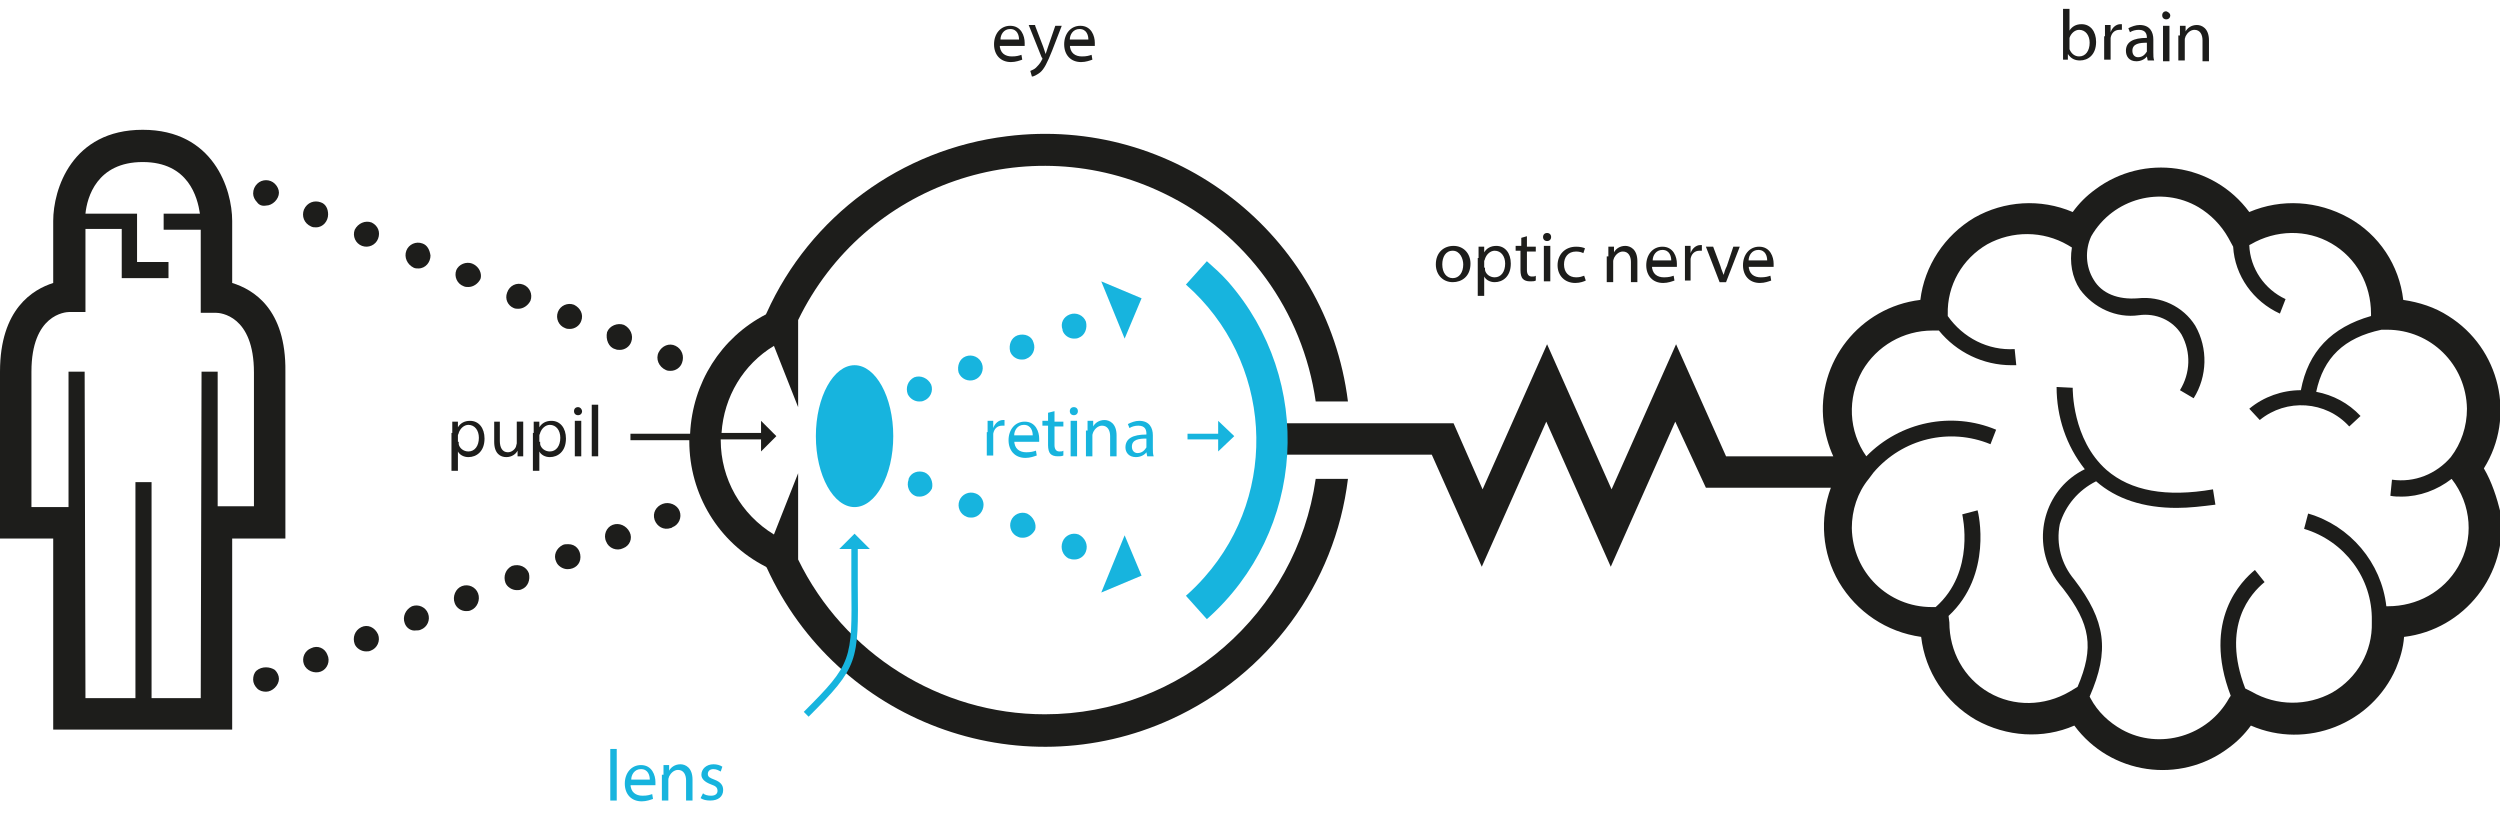 <?xml version="1.0" encoding="utf-8"?>
<!-- Generator: Adobe Illustrator 24.3.0, SVG Export Plug-In . SVG Version: 6.00 Build 0)  -->
<svg version="1.1" id="Calque_1" xmlns="http://www.w3.org/2000/svg" xmlns:xlink="http://www.w3.org/1999/xlink" x="0px" y="0px"
	 viewBox="0 0 310.1 101.5" style="enable-background:new 0 0 310.1 101.5;" xml:space="preserve">
<style type="text/css">
	.st0{fill:#1D1D1B;}
	.st1{fill:#17B4DE;}
	.st2{enable-background:new    ;}
</style>
<g id="Calque_1_1_">
	<path class="st0" d="M308.1,58.1c4-6.4,2-14.9-4.4-18.9c-1.7-1.1-3.6-1.7-5.6-2c-0.5-4.3-3-8.1-6.8-10.2c-3.8-2.1-8.3-2.4-12.3-0.7
		c-4.5-6.1-13.1-7.3-19.1-2.8c-1.1,0.8-2,1.7-2.8,2.8c-4-1.7-8.5-1.4-12.2,0.7c-3.7,2.2-6.2,6-6.7,10.2c-7.5,0.9-12.9,7.7-12,15.2
		c0.2,1.4,0.6,2.9,1.2,4.2h-13.3l-6.2-13.9l-8,18l-8-18l-8,18l-3.6-8.2h-22.4v3.9h19.7l6.2,13.9l8-18l8,18l8-18l3.8,8.2h15.5
		c-1.4,3.8-1.1,8.1,1,11.7c2.2,3.7,5.9,6.2,10.2,6.8c0.5,4.3,3,8.1,6.8,10.3c3.8,2.1,8.3,2.4,12.2,0.7c4.5,6.1,13.1,7.3,19.1,2.8
		c1.1-0.8,2-1.7,2.8-2.8c6.9,3,15-0.2,18-7.1c0.5-1.2,0.9-2.5,1-3.9c7.5-0.9,12.9-7.8,12-15.3C309.7,61.7,309.1,59.8,308.1,58.1
		L308.1,58.1z M304.9,70.3c-1.8,3.1-5.1,4.9-8.7,4.9H296c-0.6-5.4-4.5-10-9.7-11.5l-0.5,1.9c5,1.5,8.5,6.1,8.4,11.4v0.2
		c0.1,3.6-1.8,6.9-4.9,8.7c-3.1,1.7-6.9,1.7-10-0.1l-0.8-0.4c-3-7.8,0.7-11.8,2.4-13.2l-1.2-1.5c-1.6,1.3-6.6,6.2-3,15.6l-0.2,0.3
		c-2.6,4.7-8.6,6.5-13.3,3.9c-1.6-0.9-3-2.2-3.9-3.9l-0.1-0.2c2.5-5.7,2-9.4-1.9-14.5c-1.6-1.9-2.3-4.4-1.8-6.9
		c0.7-2.3,2.3-4.2,4.5-5.3l0,0c2.5,2.2,5.9,3.3,10,3.3c1.6,0,3.2-0.2,4.8-0.4l-0.3-1.9c-5.8,1-10.2,0.2-13.2-2.4
		c-4.3-3.8-4.2-10.1-4.2-10.2l-2-0.1c0,3.7,1.2,7.3,3.5,10.2c-4.7,2.3-6.5,8-4.2,12.6c0.4,0.8,0.9,1.5,1.5,2.2
		c3.4,4.4,3.9,7.3,1.8,12.2l-1,0.6c-3.1,1.8-6.9,1.9-10,0.1c-3.1-1.8-4.9-5.1-4.9-8.7l-0.1-0.8c5.5-5.1,3.7-12.8,3.6-13.1l-1.9,0.5
		c0,0.1,1.7,7.1-3.3,11.5h-0.5c-5.4,0-9.8-4.3-9.9-9.8c0-2.2,0.7-4.4,2.1-6.1l0.6-0.8c3.6-4.2,9.4-5.6,14.5-3.5l0.7-1.8
		c-5.5-2.3-11.9-1-16.1,3.3c-2.2-3.1-2.4-7.2-0.5-10.6c1.8-3.1,5.1-5,8.7-5h0.8c2.2,2.7,5.5,4.3,9,4.3c0.4,0,0.6,0,0.6,0l-0.2-2
		c-3.3,0.2-6.4-1.4-8.3-4.1V39c-0.1-3.6,1.8-6.9,4.9-8.7c3.1-1.7,6.9-1.7,10,0.1l0.5,0.3c-0.3,1.8,0,3.7,1,5.2
		c1.7,2.3,4.5,3.6,7.3,3.2c2.1-0.3,4.2,0.6,5.3,2.4c1.2,2.2,1.1,4.8-0.2,6.9l1.7,1c1.7-2.7,1.8-6.2,0.2-9c-1.5-2.4-4.3-3.7-7.1-3.4
		c-2.5,0.2-4.5-0.6-5.5-2.3c-1-1.6-1.1-3.7-0.3-5.4c2.7-4.7,8.7-6.3,13.3-3.6c1.5,0.9,2.8,2.2,3.7,3.8l0.6,1.1
		c0.2,3.6,2.5,6.8,5.8,8.3l0.7-1.8c-2.6-1.2-4.4-3.8-4.5-6.7l0.2-0.1c3.1-1.8,6.9-1.9,10-0.1c3.1,1.8,4.9,5.1,4.9,8.7v0.3
		c-4.9,1.4-7.8,4.4-8.7,9.2c-2.3,0-4.6,0.8-6.4,2.3l1.3,1.4c3.3-2.7,8.2-2.4,11.1,0.8l1.4-1.3c-1.5-1.6-3.4-2.6-5.5-3
		c0.9-4.2,3.4-6.7,8.1-7.7h0.7c5.4,0,9.8,4.3,9.9,9.8c0,2.2-0.7,4.3-2,6c-1.8,2.1-4.5,3.2-7.3,2.8l-0.2,2c0.5,0.1,0.9,0.1,1.4,0.1
		c2.2,0,4.4-0.8,6.2-2.2C306.6,62.6,306.9,66.9,304.9,70.3L304.9,70.3z"/>
	<path class="st0" d="M129.6,88.6c-13,0-24.9-7.5-30.6-19.2V58.7l-3,7.6c-4.1-2.5-6.6-6.9-6.6-11.7c0,0,0,0,0-0.1h5V56l1.9-1.9
		l-1.9-1.9v1.5h-4.9c0.3-4.5,2.7-8.5,6.5-10.8l3,7.6V39.7c8.2-16.9,28.5-23.9,45.4-15.7c10.2,4.9,17.2,14.6,18.8,25.8h4
		c-2.6-20.8-21.6-35.5-42.3-32.9c-13.1,1.6-24.4,9.9-29.8,21.9L95,39c-5.6,2.9-9.1,8.5-9.4,14.8h-7.4v0.8h7.3c0,0,0,0,0,0.1
		c0,6.6,3.6,12.6,9.5,15.6l0.1,0.1c8.7,19.1,31.2,27.5,50.2,18.8c12-5.5,20.3-16.7,21.9-29.8h-4C160.8,76.1,146.5,88.6,129.6,88.6z"
		/>
	<path class="st0" d="M57.3,72.7c-0.8,0.3-1.2,1.3-0.9,2.1c0.2,0.6,0.8,1,1.4,1c0.2,0,0.4,0,0.6-0.1c0.8-0.3,1.2-1.3,0.9-2.1
		C59,72.8,58.1,72.4,57.3,72.7z"/>
	<path class="st0" d="M51.1,75.2c-0.8,0.4-1.2,1.3-0.9,2.1c0.2,0.6,0.8,1,1.4,0.9c0.2,0,0.4,0,0.6-0.1c0.8-0.3,1.2-1.2,0.9-2
		C52.8,75.3,51.9,74.9,51.1,75.2z"/>
	<path class="st0" d="M63.5,70.2c-0.8,0.4-1.1,1.3-0.8,2.1c0.2,0.5,0.8,0.9,1.4,0.9c0.2,0,0.4,0,0.6-0.1c0.8-0.3,1.1-1.2,0.9-2
		C65.3,70.3,64.4,69.9,63.5,70.2C63.6,70.2,63.6,70.2,63.5,70.2z"/>
	<path class="st0" d="M44.8,77.8c-0.8,0.4-1.1,1.3-0.8,2.1c0.2,0.5,0.8,0.9,1.4,0.9c0.2,0,0.4,0,0.6-0.1c0.8-0.3,1.2-1.2,0.9-2
		C46.5,77.8,45.6,77.4,44.8,77.8L44.8,77.8z"/>
	<path class="st0" d="M69.8,67.6C69,68,68.6,68.9,69,69.7c0.2,0.5,0.8,0.9,1.4,0.9c0.9,0,1.6-0.6,1.6-1.5c0-0.9-0.6-1.6-1.5-1.6
		C70.2,67.5,70,67.5,69.8,67.6z"/>
	<path class="st0" d="M76,65.1c-0.8,0.3-1.2,1.3-0.8,2.1c0.3,0.8,1.3,1.2,2.1,0.8c0.8-0.3,1.2-1.2,0.8-2
		C77.7,65.2,76.8,64.8,76,65.1z"/>
	<path class="st0" d="M38.6,80.4c-0.8,0.3-1.2,1.2-0.9,2c0.3,0.8,1.3,1.2,2.1,0.9c0,0,0,0,0,0c0.8-0.3,1.2-1.3,0.8-2.1
		C40.3,80.4,39.4,80,38.6,80.4L38.6,80.4z"/>
	<path class="st0" d="M82.2,62.5c-0.8,0.3-1.3,1.1-1,2c0.3,0.8,1.1,1.3,2,1c0.1,0,0.2-0.1,0.2-0.1c0.8-0.3,1.2-1.2,0.9-2
		C84,62.6,83,62.2,82.2,62.5z"/>
	<path class="st0" d="M31.8,83.2c-0.3,0.3-0.4,0.7-0.4,1.1c0,0.4,0.2,0.8,0.5,1.1c0.3,0.3,0.7,0.4,1.1,0.4c0.4,0,0.8-0.2,1.1-0.5
		c0.3-0.3,0.5-0.7,0.5-1.1c0-0.4-0.2-0.8-0.5-1.1C33.5,82.7,32.5,82.6,31.8,83.2z"/>
	<path class="st0" d="M33,25.5c0.4,0,0.8-0.2,1.1-0.5c0.3-0.3,0.5-0.7,0.5-1.1c0-0.4-0.2-0.8-0.5-1.1c-0.6-0.6-1.6-0.6-2.2,0
		c-0.3,0.3-0.5,0.7-0.5,1.2c0,0.4,0.2,0.8,0.5,1.1C32.1,25.4,32.5,25.6,33,25.5z"/>
	<path class="st0" d="M76.3,43.3c0.2,0.1,0.4,0.1,0.6,0.1c0.6,0,1.2-0.4,1.4-1c0.3-0.8-0.1-1.7-0.9-2.1c-0.8-0.3-1.8,0.1-2.1,0.9
		C75.1,42.1,75.5,43.1,76.3,43.3L76.3,43.3z"/>
	<path class="st0" d="M82.6,45.9C82.8,46,83,46,83.2,46c0.6,0,1.2-0.4,1.4-1c0.3-0.8,0-1.7-0.8-2.1s-1.7,0-2.1,0.8
		S81.7,45.5,82.6,45.9C82.6,45.9,82.6,45.9,82.6,45.9L82.6,45.9z"/>
	<path class="st0" d="M71.2,37.8c-0.8-0.3-1.7,0.1-2,0.9c-0.3,0.8,0.1,1.7,0.9,2c0.2,0.1,0.4,0.1,0.6,0.1c0.6,0,1.2-0.4,1.4-1
		C72.4,39,72,38.2,71.2,37.8z"/>
	<path class="st0" d="M58.6,32.7c-0.8-0.3-1.7,0.1-2,0.8c0,0,0,0,0,0c-0.3,0.8,0.1,1.7,0.9,2c0.2,0.1,0.4,0.1,0.6,0.1
		c0.6,0,1.2-0.4,1.5-1C59.8,34,59.5,33.1,58.6,32.7C58.7,32.8,58.6,32.8,58.6,32.7z"/>
	<path class="st0" d="M52.4,30.2c-0.8-0.3-1.7,0.1-2,0.9c-0.3,0.8,0.1,1.7,0.9,2.1c0.2,0.1,0.4,0.1,0.6,0.1c0.9,0,1.5-0.8,1.5-1.6
		C53.3,31,53,30.4,52.4,30.2L52.4,30.2z"/>
	<path class="st0" d="M64.9,35.3c-0.8-0.3-1.7,0.1-2,1c-0.3,0.8,0.1,1.6,0.8,1.9c0.2,0.1,0.4,0.1,0.6,0.1c0.6,0,1.2-0.4,1.5-1
		C66.1,36.5,65.7,35.6,64.9,35.3C64.9,35.3,64.9,35.3,64.9,35.3z"/>
	<path class="st0" d="M46.1,27.6c-0.8-0.3-1.7,0.1-2.1,0.9c-0.3,0.8,0.1,1.7,0.9,2c0.8,0.3,1.7-0.1,2-0.9
		C47.2,28.8,46.9,28,46.1,27.6z"/>
	<path class="st0" d="M39.8,25.1c-0.8-0.3-1.7,0-2.1,0.9c-0.3,0.8,0,1.7,0.9,2.1l0,0c0.2,0.1,0.4,0.1,0.6,0.1c0.9,0,1.5-0.8,1.5-1.6
		C40.7,25.9,40.4,25.3,39.8,25.1L39.8,25.1z"/>
	<path class="st0" d="M28.8,35.1v-7.7c0-3.9-2.3-11.3-11.1-11.3S6.6,23.5,6.6,27.4v7.7C4.1,35.9,0,38.3,0,46.1v20.7h6.6v23.7h22.2
		V66.8h6.6V46.1C35.5,38.3,31.4,35.9,28.8,35.1z M31.5,62.8H27V46.1h-2l-0.1,40.5h-6.1V59.8h-2v26.8h-6.2l-0.1-40.5h-2v16.8H3.9
		V46.1c0-7.1,4.2-7.4,4.7-7.4h2V28.4h4.5v6.1h5.8v-2H17v-6h-6.4c0.2-2,1.4-6.4,7.1-6.4s6.8,4.4,7.1,6.4h-4.5v2h4.6v10.3h1.9
		c0.5,0,4.7,0.3,4.7,7.4L31.5,62.8z"/>
	<path class="st1" d="M133.8,66.3c-0.8-0.3-1.7,0.1-2,0.9c-0.3,0.8,0,1.7,0.8,2.1c0,0,0,0,0.1,0c0.2,0.1,0.4,0.1,0.6,0.1
		c0.6,0,1.2-0.4,1.4-1C135,67.6,134.6,66.7,133.8,66.3z"/>
	<path class="st1" d="M121,61.2c-0.8-0.3-1.7,0.1-2,0.9c-0.3,0.8,0.1,1.7,0.9,2c0.2,0.1,0.4,0.1,0.6,0.1c0.9,0,1.5-0.8,1.5-1.6
		C122,62,121.6,61.4,121,61.2L121,61.2z"/>
	<path class="st1" d="M114.7,58.6c-0.8-0.3-1.7,0-2,0.8c0,0,0,0.1,0,0.1c-0.3,0.8,0.1,1.7,0.8,2c0.2,0.1,0.4,0.1,0.6,0.1
		c0.6,0,1.2-0.4,1.5-1C115.8,59.8,115.4,58.9,114.7,58.6z"/>
	<path class="st1" d="M127.4,63.7c-0.8-0.3-1.7,0.1-2,0.9c-0.3,0.8,0.1,1.7,0.9,2c0.2,0.1,0.4,0.1,0.6,0.1c0.6,0,1.2-0.4,1.5-1
		C128.6,65,128.2,64.1,127.4,63.7z"/>
	<polygon class="st1" points="136.6,73.5 141.6,71.4 139.5,66.4 	"/>
	<path class="st1" d="M132.7,39c-0.8,0.3-1.2,1.1-0.9,1.9c0,0,0,0,0,0.1c0.2,0.6,0.8,1,1.4,1c0.2,0,0.4,0,0.6-0.1
		c0.8-0.3,1.1-1.2,0.9-2C134.4,39.1,133.5,38.7,132.7,39C132.7,39,132.7,39,132.7,39z"/>
	<path class="st1" d="M119.8,44.2c-0.8,0.3-1.1,1.2-0.9,2c0.3,0.8,1.2,1.2,2,0.9c0.8-0.3,1.2-1.2,0.9-2
		C121.5,44.3,120.6,43.9,119.8,44.2z"/>
	<path class="st1" d="M114,49.8c0.2,0,0.4,0,0.6-0.1c0.8-0.3,1.2-1.2,0.9-2c-0.4-0.8-1.3-1.2-2.1-0.9c-0.8,0.4-1.1,1.3-0.8,2.1
		C112.9,49.5,113.5,49.8,114,49.8L114,49.8z"/>
	<path class="st1" d="M126.2,41.6c-0.8,0.3-1.1,1.2-0.9,2c0.2,0.6,0.8,1,1.4,1c0.2,0,0.4,0,0.6-0.1c0.8-0.3,1.2-1.2,0.9-2
		C128,41.7,127.1,41.3,126.2,41.6L126.2,41.6z"/>
	<polygon class="st1" points="139.5,42 141.6,37 136.6,34.9 	"/>
	<path class="st1" d="M106,45.3c-2.6,0-4.8,3.9-4.8,8.8s2.2,8.8,4.8,8.8s4.8-3.9,4.8-8.8S108.6,45.3,106,45.3z"/>
	<polygon class="st1" points="153.1,54.1 151.1,52.2 151.1,53.8 147.3,53.8 147.3,54.5 151.1,54.5 151.1,56 	"/>
	<path class="st1" d="M106,66.2l-1.9,1.9h1.5c0,1.6,0,3.1,0,4.4c0.1,9.4,0.1,9.8-5.9,15.8l0.6,0.6c6.2-6.2,6.2-6.8,6.1-16.4
		c0-1.3,0-2.7,0-4.4h1.5L106,66.2z"/>
	<path class="st1" d="M149.7,32.4l-2.6,2.9c10.7,9.4,11.7,25.7,2.3,36.3c-0.7,0.8-1.5,1.6-2.3,2.3l2.6,2.9
		c12.3-10.9,13.4-29.6,2.6-41.9C151.5,34,150.6,33.2,149.7,32.4z"/>
</g>
<g id="EN">
	<g class="st2">
		<path class="st0" d="M255.9,7.5c0-0.3,0-0.7,0-1.1V1.1h0.8v2.7h0c0.3-0.5,0.8-0.8,1.5-0.8c1.1,0,1.8,0.9,1.8,2.2
			c0,1.6-1,2.3-2,2.3c-0.6,0-1.1-0.2-1.5-0.8h0l0,0.7H255.9z M256.7,5.8c0,0.1,0,0.2,0,0.3c0.2,0.5,0.6,0.9,1.2,0.9
			c0.8,0,1.3-0.7,1.3-1.7c0-0.9-0.5-1.6-1.3-1.6c-0.5,0-1,0.4-1.2,1c0,0.1,0,0.2,0,0.3V5.8z"/>
	</g>
	<g class="st2">
		<path class="st0" d="M261.1,4.5c0-0.5,0-1,0-1.4h0.7l0,0.9h0c0.2-0.6,0.7-1,1.2-1c0.1,0,0.2,0,0.2,0v0.7c-0.1,0-0.2,0-0.3,0
			c-0.6,0-1,0.4-1.1,1c0,0.1,0,0.2,0,0.4v2.3h-0.8V4.5z"/>
	</g>
	<g class="st2">
		<path class="st0" d="M266.4,7.5L266.3,7h0c-0.2,0.3-0.7,0.6-1.3,0.6c-0.9,0-1.3-0.6-1.3-1.3c0-1.1,0.9-1.6,2.6-1.6V4.7
			c0-0.4-0.1-1-1-1c-0.4,0-0.8,0.1-1.1,0.3l-0.2-0.5c0.4-0.2,0.9-0.4,1.4-0.4c1.3,0,1.7,0.9,1.7,1.8v1.6c0,0.4,0,0.7,0.1,1H266.4z
			 M266.3,5.3c-0.9,0-1.8,0.1-1.8,1c0,0.5,0.3,0.8,0.7,0.8c0.6,0,0.9-0.4,1.1-0.7c0-0.1,0-0.2,0-0.3V5.3z"/>
		<path class="st0" d="M269.2,1.9c0,0.3-0.2,0.5-0.5,0.5c-0.3,0-0.5-0.2-0.5-0.5c0-0.3,0.2-0.5,0.5-0.5C269,1.5,269.2,1.7,269.2,1.9
			z M268.3,7.5V3.2h0.8v4.4H268.3z"/>
		<path class="st0" d="M270.4,4.4c0-0.5,0-0.8,0-1.2h0.7l0,0.7h0c0.2-0.4,0.7-0.8,1.4-0.8c0.6,0,1.5,0.4,1.5,1.9v2.6h-0.8V5
			c0-0.7-0.3-1.3-1-1.3c-0.5,0-0.9,0.4-1.1,0.8c0,0.1-0.1,0.2-0.1,0.4v2.6h-0.8V4.4z"/>
	</g>
	<g class="st2">
		<path class="st0" d="M182.4,32.7c0,1.6-1.1,2.3-2.2,2.3c-1.2,0-2.1-0.9-2.1-2.2c0-1.5,1-2.3,2.2-2.3
			C181.5,30.5,182.4,31.4,182.4,32.7z M178.9,32.8c0,1,0.5,1.7,1.3,1.7c0.8,0,1.3-0.7,1.3-1.7c0-0.7-0.4-1.7-1.3-1.7
			S178.9,31.9,178.9,32.8z"/>
		<path class="st0" d="M183.4,32c0-0.6,0-1,0-1.4h0.7l0,0.7h0c0.3-0.5,0.8-0.8,1.5-0.8c1.1,0,1.8,0.9,1.8,2.2c0,1.6-1,2.3-2,2.3
			c-0.6,0-1.1-0.3-1.3-0.7h0v2.4h-0.8V32z M184.2,33.2c0,0.1,0,0.2,0,0.3c0.1,0.5,0.6,0.9,1.2,0.9c0.8,0,1.3-0.7,1.3-1.7
			c0-0.9-0.5-1.6-1.3-1.6c-0.5,0-1,0.4-1.2,1c0,0.1-0.1,0.2-0.1,0.3V33.2z"/>
		<path class="st0" d="M189.4,29.3v1.3h1.1v0.6h-1.1v2.3c0,0.5,0.2,0.8,0.6,0.8c0.2,0,0.4,0,0.5-0.1l0,0.6c-0.2,0.1-0.4,0.1-0.7,0.1
			c-0.4,0-0.7-0.1-0.9-0.3c-0.2-0.2-0.3-0.6-0.3-1.1v-2.4H188v-0.6h0.7v-1L189.4,29.3z"/>
		<path class="st0" d="M192.4,29.4c0,0.3-0.2,0.5-0.5,0.5c-0.3,0-0.5-0.2-0.5-0.5c0-0.3,0.2-0.5,0.5-0.5
			C192.2,28.9,192.4,29.1,192.4,29.4z M191.5,34.9v-4.4h0.8v4.4H191.5z"/>
		<path class="st0" d="M196.7,34.8c-0.2,0.1-0.7,0.3-1.3,0.3c-1.3,0-2.2-0.9-2.2-2.2c0-1.3,0.9-2.3,2.3-2.3c0.5,0,0.9,0.1,1.1,0.2
			l-0.2,0.6c-0.2-0.1-0.5-0.2-0.9-0.2c-1,0-1.5,0.7-1.5,1.6c0,1,0.6,1.6,1.5,1.6c0.5,0,0.7-0.1,1-0.2L196.7,34.8z"/>
		<path class="st0" d="M199.5,31.8c0-0.5,0-0.8,0-1.2h0.7l0,0.7h0c0.2-0.4,0.7-0.8,1.4-0.8c0.6,0,1.5,0.4,1.5,1.9v2.6h-0.8v-2.5
			c0-0.7-0.3-1.3-1-1.3c-0.5,0-0.9,0.4-1.1,0.8c0,0.1-0.1,0.2-0.1,0.4v2.6h-0.8V31.8z"/>
		<path class="st0" d="M204.9,32.9c0,1.1,0.7,1.5,1.5,1.5c0.6,0,0.9-0.1,1.2-0.2l0.1,0.6c-0.3,0.1-0.8,0.3-1.4,0.3
			c-1.3,0-2.1-0.9-2.1-2.2s0.8-2.3,2-2.3c1.4,0,1.8,1.3,1.8,2.1c0,0.2,0,0.3,0,0.4H204.9z M207.3,32.3c0-0.5-0.2-1.3-1.1-1.3
			c-0.8,0-1.2,0.7-1.2,1.3H207.3z"/>
	</g>
	<g class="st2">
		<path class="st0" d="M209,31.9c0-0.5,0-1,0-1.4h0.7l0,0.9h0c0.2-0.6,0.7-1,1.2-1c0.1,0,0.2,0,0.2,0v0.7c-0.1,0-0.2,0-0.3,0
			c-0.6,0-1,0.4-1.1,1c0,0.1,0,0.2,0,0.4v2.3H209V31.9z"/>
	</g>
	<g class="st2">
		<path class="st0" d="M212.5,30.6l0.9,2.4c0.1,0.4,0.3,0.8,0.4,1.1h0c0.1-0.4,0.2-0.7,0.4-1.1l0.8-2.4h0.8l-1.7,4.4h-0.8l-1.7-4.4
			H212.5z"/>
	</g>
	<g class="st2">
		<path class="st0" d="M216.9,32.9c0,1.1,0.7,1.5,1.5,1.5c0.6,0,0.9-0.1,1.2-0.2l0.1,0.6c-0.3,0.1-0.8,0.3-1.4,0.3
			c-1.3,0-2.1-0.9-2.1-2.2s0.8-2.3,2-2.3c1.4,0,1.8,1.3,1.8,2.1c0,0.2,0,0.3,0,0.4H216.9z M219.2,32.3c0-0.5-0.2-1.3-1.1-1.3
			c-0.8,0-1.2,0.7-1.2,1.3H219.2z"/>
	</g>
	<g class="st2">
		<path class="st0" d="M124,5.5c0,1.1,0.7,1.5,1.5,1.5c0.6,0,0.9-0.1,1.2-0.2l0.1,0.6c-0.3,0.1-0.8,0.3-1.4,0.3
			c-1.3,0-2.1-0.9-2.1-2.2s0.8-2.3,2-2.3c1.4,0,1.8,1.3,1.8,2.1c0,0.2,0,0.3,0,0.4H124z M126.4,4.9c0-0.5-0.2-1.3-1.1-1.3
			c-0.8,0-1.2,0.7-1.2,1.3H126.4z"/>
	</g>
	<g class="st2">
		<path class="st0" d="M128.4,3.2l1,2.6c0.1,0.3,0.2,0.6,0.3,0.9h0c0.1-0.3,0.2-0.6,0.3-0.9l0.9-2.6h0.8l-1.2,3.1
			c-0.6,1.5-1,2.3-1.5,2.7c-0.4,0.3-0.8,0.5-1,0.5l-0.2-0.7c0.2-0.1,0.5-0.2,0.7-0.4c0.2-0.2,0.5-0.5,0.7-0.9c0-0.1,0.1-0.1,0.1-0.2
			s0-0.1-0.1-0.2l-1.6-4H128.4z"/>
	</g>
	<g class="st2">
		<path class="st0" d="M132.7,5.5c0,1.1,0.7,1.5,1.5,1.5c0.6,0,0.9-0.1,1.2-0.2l0.1,0.6c-0.3,0.1-0.8,0.3-1.4,0.3
			c-1.3,0-2.1-0.9-2.1-2.2s0.8-2.3,2-2.3c1.4,0,1.8,1.3,1.8,2.1c0,0.2,0,0.3,0,0.4H132.7z M135,4.9c0-0.5-0.2-1.3-1.1-1.3
			c-0.8,0-1.2,0.7-1.2,1.3H135z"/>
	</g>
	<g class="st2">
		<path class="st1" d="M75.7,92.9h0.8v6.4h-0.8V92.9z"/>
		<path class="st1" d="M78.2,97.2c0,1.1,0.7,1.5,1.5,1.5c0.6,0,0.9-0.1,1.2-0.2l0.1,0.6c-0.3,0.1-0.8,0.3-1.4,0.3
			c-1.3,0-2.1-0.9-2.1-2.2s0.8-2.3,2-2.3c1.4,0,1.8,1.3,1.8,2.1c0,0.2,0,0.3,0,0.4H78.2z M80.6,96.7c0-0.5-0.2-1.3-1.1-1.3
			c-0.8,0-1.2,0.7-1.2,1.3H80.6z"/>
		<path class="st1" d="M82.3,96.1c0-0.5,0-0.8,0-1.2H83l0,0.7h0c0.2-0.4,0.7-0.8,1.4-0.8c0.6,0,1.5,0.4,1.5,1.9v2.6h-0.8v-2.5
			c0-0.7-0.3-1.3-1-1.3c-0.5,0-0.9,0.4-1.1,0.8c0,0.1-0.1,0.2-0.1,0.4v2.6h-0.8V96.1z"/>
		<path class="st1" d="M87.2,98.4c0.2,0.2,0.6,0.3,1,0.3c0.6,0,0.8-0.3,0.8-0.6c0-0.4-0.2-0.6-0.8-0.8c-0.8-0.3-1.2-0.7-1.2-1.2
			c0-0.7,0.6-1.3,1.5-1.3c0.4,0,0.8,0.1,1.1,0.3l-0.2,0.6c-0.2-0.1-0.5-0.3-0.9-0.3c-0.5,0-0.7,0.3-0.7,0.6c0,0.4,0.3,0.5,0.8,0.7
			c0.8,0.3,1.1,0.7,1.1,1.3c0,0.8-0.6,1.3-1.6,1.3c-0.5,0-0.9-0.1-1.2-0.3L87.2,98.4z"/>
	</g>
	<g class="st2">
		<path class="st0" d="M56.1,53.7c0-0.6,0-1,0-1.4h0.7l0,0.7h0c0.3-0.5,0.8-0.8,1.5-0.8c1.1,0,1.8,0.9,1.8,2.2c0,1.6-1,2.3-2,2.3
			c-0.6,0-1.1-0.3-1.3-0.7h0v2.4h-0.8V53.7z M56.9,54.8c0,0.1,0,0.2,0,0.3c0.1,0.5,0.6,0.9,1.2,0.9c0.8,0,1.3-0.7,1.3-1.7
			c0-0.9-0.5-1.6-1.3-1.6c-0.5,0-1,0.4-1.2,1c0,0.1-0.1,0.2-0.1,0.3V54.8z"/>
		<path class="st0" d="M64.9,55.4c0,0.5,0,0.8,0,1.2h-0.7l0-0.7h0c-0.2,0.4-0.7,0.8-1.4,0.8c-0.7,0-1.5-0.4-1.5-1.9v-2.5H62v2.4
			c0,0.8,0.3,1.4,1,1.4c0.5,0,0.9-0.4,1-0.7c0-0.1,0.1-0.3,0.1-0.4v-2.7h0.8V55.4z"/>
		<path class="st0" d="M66.2,53.7c0-0.6,0-1,0-1.4h0.7l0,0.7h0c0.3-0.5,0.8-0.8,1.5-0.8c1.1,0,1.8,0.9,1.8,2.2c0,1.6-1,2.3-2,2.3
			c-0.6,0-1.1-0.3-1.3-0.7h0v2.4h-0.8V53.7z M67,54.8c0,0.1,0,0.2,0,0.3c0.1,0.5,0.6,0.9,1.2,0.9c0.8,0,1.3-0.7,1.3-1.7
			c0-0.9-0.5-1.6-1.3-1.6c-0.5,0-1,0.4-1.2,1c0,0.1-0.1,0.2-0.1,0.3V54.8z"/>
		<path class="st0" d="M72.2,51c0,0.3-0.2,0.5-0.5,0.5c-0.3,0-0.5-0.2-0.5-0.5c0-0.3,0.2-0.5,0.5-0.5C72,50.5,72.2,50.8,72.2,51z
			 M71.3,56.6v-4.4h0.8v4.4H71.3z"/>
		<path class="st0" d="M73.4,50.2h0.8v6.4h-0.8V50.2z"/>
	</g>
	<g class="st2">
		<path class="st1" d="M122.5,53.6c0-0.5,0-1,0-1.4h0.7l0,0.9h0c0.2-0.6,0.7-1,1.2-1c0.1,0,0.2,0,0.2,0v0.7c-0.1,0-0.2,0-0.3,0
			c-0.6,0-1,0.4-1.1,1c0,0.1,0,0.2,0,0.4v2.3h-0.8V53.6z"/>
	</g>
	<g class="st2">
		<path class="st1" d="M125.8,54.6c0,1.1,0.7,1.5,1.5,1.5c0.6,0,0.9-0.1,1.2-0.2l0.1,0.6c-0.3,0.1-0.8,0.3-1.4,0.3
			c-1.3,0-2.1-0.9-2.1-2.2s0.8-2.3,2-2.3c1.4,0,1.8,1.3,1.8,2.1c0,0.2,0,0.3,0,0.4H125.8z M128.1,54c0-0.5-0.2-1.3-1.1-1.3
			c-0.8,0-1.2,0.7-1.2,1.3H128.1z"/>
		<path class="st1" d="M130.8,51v1.3h1.1v0.6h-1.1v2.3c0,0.5,0.2,0.8,0.6,0.8c0.2,0,0.4,0,0.5-0.1l0,0.6c-0.2,0.1-0.4,0.1-0.7,0.1
			c-0.4,0-0.7-0.1-0.9-0.3c-0.2-0.2-0.3-0.6-0.3-1.1v-2.4h-0.7v-0.6h0.7v-1L130.8,51z"/>
		<path class="st1" d="M133.7,51c0,0.3-0.2,0.5-0.5,0.5c-0.3,0-0.5-0.2-0.5-0.5c0-0.3,0.2-0.5,0.5-0.5
			C133.5,50.5,133.7,50.7,133.7,51z M132.8,56.6v-4.4h0.8v4.4H132.8z"/>
		<path class="st1" d="M134.9,53.4c0-0.5,0-0.8,0-1.2h0.7l0,0.7h0c0.2-0.4,0.7-0.8,1.4-0.8c0.6,0,1.5,0.4,1.5,1.9v2.6h-0.8v-2.5
			c0-0.7-0.3-1.3-1-1.3c-0.5,0-0.9,0.4-1.1,0.8c0,0.1-0.1,0.2-0.1,0.4v2.6h-0.8V53.4z"/>
		<path class="st1" d="M142.3,56.6l-0.1-0.5h0c-0.2,0.3-0.7,0.6-1.3,0.6c-0.9,0-1.3-0.6-1.3-1.2c0-1.1,0.9-1.6,2.6-1.6v-0.1
			c0-0.4-0.1-1-1-1c-0.4,0-0.8,0.1-1.1,0.3l-0.2-0.5c0.4-0.2,0.9-0.4,1.4-0.4c1.3,0,1.7,0.9,1.7,1.8v1.6c0,0.4,0,0.7,0.1,1H142.3z
			 M142.2,54.4c-0.9,0-1.8,0.1-1.8,1c0,0.5,0.3,0.8,0.7,0.8c0.6,0,0.9-0.4,1.1-0.7c0-0.1,0-0.2,0-0.3V54.4z"/>
	</g>
</g>
</svg>
